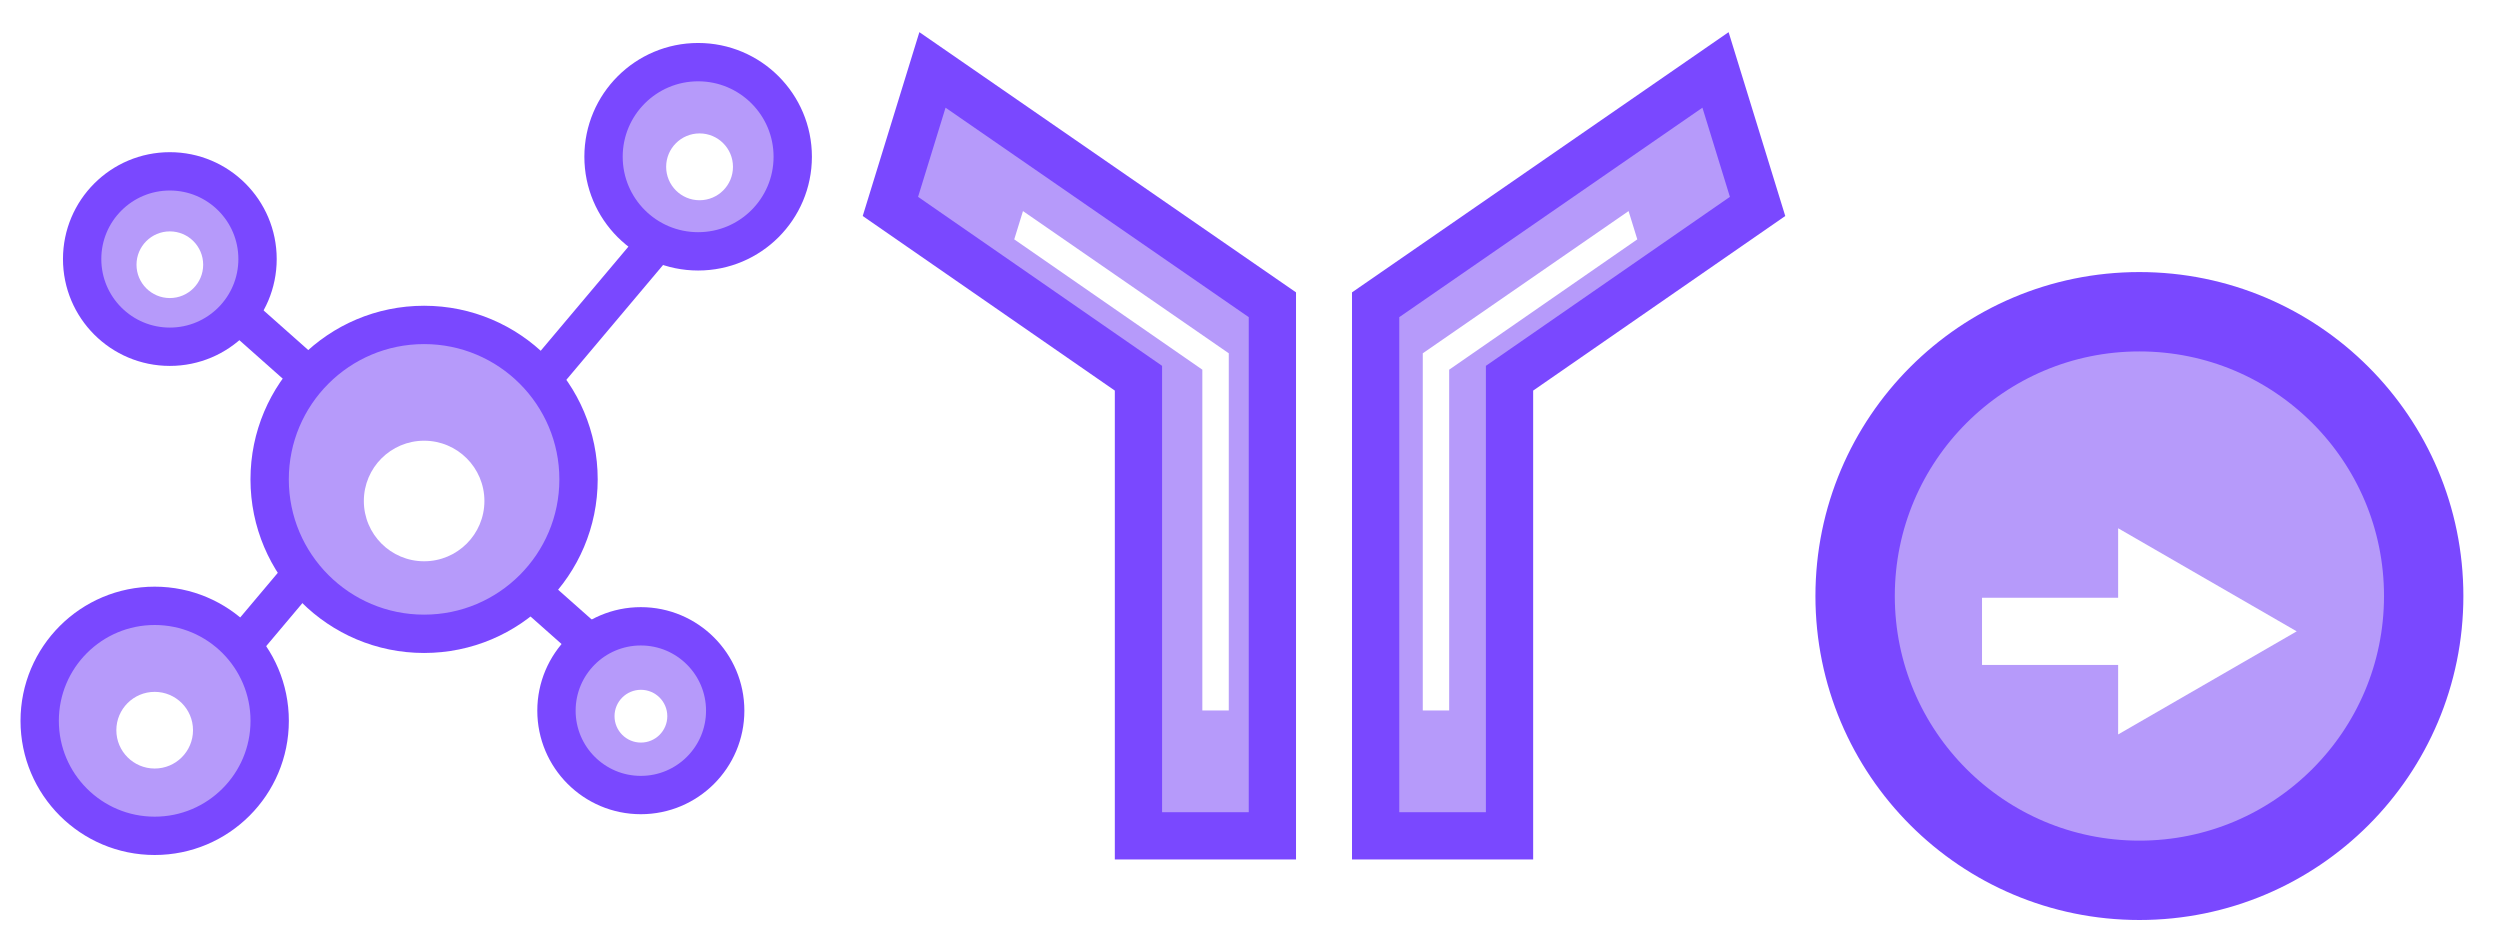<svg width="63" height="24" viewBox="0 0 63 24" fill="none" xmlns="http://www.w3.org/2000/svg">
<path d="M5.449 7.41L8.637 10.238" stroke="#7A48FF" stroke-width="0.966"/>
<path d="M15.596 16.865L12.408 14.038" stroke="#7A48FF" stroke-width="0.966"/>
<path d="M16.555 6.111L13.615 9.602" stroke="#7A48FF" stroke-width="0.966"/>
<path d="M4.49 18.166L7.43 14.675" stroke="#7A48FF" stroke-width="0.966"/>
<circle cx="3.898" cy="18.165" r="2.898" fill="#B69AFA" stroke="#7A48FF" stroke-width="0.966"/>
<circle cx="4.28" cy="6.528" r="2.21" fill="#B69AFA" stroke="#7A48FF" stroke-width="0.966"/>
<circle cx="16.149" cy="17.909" r="2.126" fill="#B69AFA" stroke="#7A48FF" stroke-width="0.966"/>
<circle cx="17.593" cy="3.95" r="2.384" fill="#B69AFA" stroke="#7A48FF" stroke-width="0.966"/>
<circle cx="10.687" cy="12.08" r="3.892" fill="#B69AFA" stroke="#7A48FF" stroke-width="0.966"/>
<g filter="url(#filter0_d_2402_3946)">
<circle cx="10.688" cy="12.079" r="1.519" fill="white"/>
</g>
<g filter="url(#filter1_d_2402_3946)">
<circle cx="17.629" cy="3.914" r="0.842" fill="white"/>
</g>
<g filter="url(#filter2_d_2402_3946)">
<circle cx="4.28" cy="6.332" r="0.84" fill="white"/>
</g>
<g filter="url(#filter3_d_2402_3946)">
<circle cx="3.898" cy="18.056" r="0.966" fill="white"/>
</g>
<g filter="url(#filter4_d_2402_3946)">
<circle cx="16.151" cy="17.755" r="0.665" fill="white"/>
</g>
<path d="M23.498 1.762L32.064 7.68V21.063H28.689V9.531L22.438 5.202L23.498 1.762Z" fill="#B69AFA" stroke="#7A48FF" stroke-width="1.191" stroke-miterlimit="10"/>
<path d="M43.231 1.762L34.666 7.68V21.063H38.04V9.531L44.291 5.202L43.231 1.762Z" fill="#B69AFA" stroke="#7A48FF" stroke-width="1.191" stroke-miterlimit="10"/>
<g filter="url(#filter5_d_2402_3946)">
<path d="M30.299 17.51V8.923L25.559 5.639L25.779 4.926L30.965 8.51V17.51H30.299Z" fill="white"/>
</g>
<g filter="url(#filter6_d_2402_3946)">
<path d="M36.519 17.51V8.923L41.26 5.639L41.04 4.926L35.854 8.51V17.51H36.519Z" fill="white"/>
</g>
<circle cx="53.913" cy="15.02" r="7.164" fill="#B69AFA" stroke="#7A48FF" stroke-width="2"/>
<g filter="url(#filter7_d_2402_3946)">
<path d="M49.947 14.91L53.804 14.91" stroke="white" stroke-width="1.693"/>
</g>
<g filter="url(#filter8_d_2402_3946)">
<path d="M57.877 14.91L53.377 17.508L53.377 12.312L57.877 14.91Z" fill="white"/>
</g>
<defs>
<filter id="filter0_d_2402_3946" x="9.17" y="10.56" width="3.037" height="3.583" filterUnits="userSpaceOnUse" color-interpolation-filters="sRGB">
<feFlood flood-opacity="0" result="BackgroundImageFix"/>
<feColorMatrix in="SourceAlpha" type="matrix" values="0 0 0 0 0 0 0 0 0 0 0 0 0 0 0 0 0 0 127 0" result="hardAlpha"/>
<feOffset dy="0.546"/>
<feComposite in2="hardAlpha" operator="out"/>
<feColorMatrix type="matrix" values="0 0 0 0 0 0 0 0 0 0 0 0 0 0 0 0 0 0 1 0"/>
<feBlend mode="normal" in2="BackgroundImageFix" result="effect1_dropShadow_2402_3946"/>
<feBlend mode="normal" in="SourceGraphic" in2="effect1_dropShadow_2402_3946" result="shape"/>
</filter>
<filter id="filter1_d_2402_3946" x="16.787" y="3.072" width="1.684" height="1.974" filterUnits="userSpaceOnUse" color-interpolation-filters="sRGB">
<feFlood flood-opacity="0" result="BackgroundImageFix"/>
<feColorMatrix in="SourceAlpha" type="matrix" values="0 0 0 0 0 0 0 0 0 0 0 0 0 0 0 0 0 0 127 0" result="hardAlpha"/>
<feOffset dy="0.29"/>
<feComposite in2="hardAlpha" operator="out"/>
<feColorMatrix type="matrix" values="0 0 0 0 0 0 0 0 0 0 0 0 0 0 0 0 0 0 1 0"/>
<feBlend mode="normal" in2="BackgroundImageFix" result="effect1_dropShadow_2402_3946"/>
<feBlend mode="normal" in="SourceGraphic" in2="effect1_dropShadow_2402_3946" result="shape"/>
</filter>
<filter id="filter2_d_2402_3946" x="3.439" y="5.492" width="1.68" height="2.019" filterUnits="userSpaceOnUse" color-interpolation-filters="sRGB">
<feFlood flood-opacity="0" result="BackgroundImageFix"/>
<feColorMatrix in="SourceAlpha" type="matrix" values="0 0 0 0 0 0 0 0 0 0 0 0 0 0 0 0 0 0 127 0" result="hardAlpha"/>
<feOffset dy="0.339"/>
<feComposite in2="hardAlpha" operator="out"/>
<feColorMatrix type="matrix" values="0 0 0 0 0 0 0 0 0 0 0 0 0 0 0 0 0 0 1 0"/>
<feBlend mode="normal" in2="BackgroundImageFix" result="effect1_dropShadow_2402_3946"/>
<feBlend mode="normal" in="SourceGraphic" in2="effect1_dropShadow_2402_3946" result="shape"/>
</filter>
<filter id="filter3_d_2402_3946" x="2.932" y="17.09" width="1.932" height="2.277" filterUnits="userSpaceOnUse" color-interpolation-filters="sRGB">
<feFlood flood-opacity="0" result="BackgroundImageFix"/>
<feColorMatrix in="SourceAlpha" type="matrix" values="0 0 0 0 0 0 0 0 0 0 0 0 0 0 0 0 0 0 127 0" result="hardAlpha"/>
<feOffset dy="0.345"/>
<feComposite in2="hardAlpha" operator="out"/>
<feColorMatrix type="matrix" values="0 0 0 0 0 0 0 0 0 0 0 0 0 0 0 0 0 0 1 0"/>
<feBlend mode="normal" in2="BackgroundImageFix" result="effect1_dropShadow_2402_3946"/>
<feBlend mode="normal" in="SourceGraphic" in2="effect1_dropShadow_2402_3946" result="shape"/>
</filter>
<filter id="filter4_d_2402_3946" x="15.486" y="17.09" width="1.33" height="1.623" filterUnits="userSpaceOnUse" color-interpolation-filters="sRGB">
<feFlood flood-opacity="0" result="BackgroundImageFix"/>
<feColorMatrix in="SourceAlpha" type="matrix" values="0 0 0 0 0 0 0 0 0 0 0 0 0 0 0 0 0 0 127 0" result="hardAlpha"/>
<feOffset dy="0.293"/>
<feComposite in2="hardAlpha" operator="out"/>
<feColorMatrix type="matrix" values="0 0 0 0 0 0 0 0 0 0 0 0 0 0 0 0 0 0 1 0"/>
<feBlend mode="normal" in2="BackgroundImageFix" result="effect1_dropShadow_2402_3946"/>
<feBlend mode="normal" in="SourceGraphic" in2="effect1_dropShadow_2402_3946" result="shape"/>
</filter>
<filter id="filter5_d_2402_3946" x="25.559" y="4.926" width="5.406" height="12.977" filterUnits="userSpaceOnUse" color-interpolation-filters="sRGB">
<feFlood flood-opacity="0" result="BackgroundImageFix"/>
<feColorMatrix in="SourceAlpha" type="matrix" values="0 0 0 0 0 0 0 0 0 0 0 0 0 0 0 0 0 0 127 0" result="hardAlpha"/>
<feOffset dy="0.393"/>
<feComposite in2="hardAlpha" operator="out"/>
<feColorMatrix type="matrix" values="0 0 0 0 0 0 0 0 0 0 0 0 0 0 0 0 0 0 1 0"/>
<feBlend mode="normal" in2="BackgroundImageFix" result="effect1_dropShadow_2402_3946"/>
<feBlend mode="normal" in="SourceGraphic" in2="effect1_dropShadow_2402_3946" result="shape"/>
</filter>
<filter id="filter6_d_2402_3946" x="35.853" y="4.926" width="5.406" height="12.977" filterUnits="userSpaceOnUse" color-interpolation-filters="sRGB">
<feFlood flood-opacity="0" result="BackgroundImageFix"/>
<feColorMatrix in="SourceAlpha" type="matrix" values="0 0 0 0 0 0 0 0 0 0 0 0 0 0 0 0 0 0 127 0" result="hardAlpha"/>
<feOffset dy="0.393"/>
<feComposite in2="hardAlpha" operator="out"/>
<feColorMatrix type="matrix" values="0 0 0 0 0 0 0 0 0 0 0 0 0 0 0 0 0 0 1 0"/>
<feBlend mode="normal" in2="BackgroundImageFix" result="effect1_dropShadow_2402_3946"/>
<feBlend mode="normal" in="SourceGraphic" in2="effect1_dropShadow_2402_3946" result="shape"/>
</filter>
<filter id="filter7_d_2402_3946" x="49.947" y="14.065" width="3.857" height="2.693" filterUnits="userSpaceOnUse" color-interpolation-filters="sRGB">
<feFlood flood-opacity="0" result="BackgroundImageFix"/>
<feColorMatrix in="SourceAlpha" type="matrix" values="0 0 0 0 0 0 0 0 0 0 0 0 0 0 0 0 0 0 127 0" result="hardAlpha"/>
<feOffset dy="1"/>
<feComposite in2="hardAlpha" operator="out"/>
<feColorMatrix type="matrix" values="0 0 0 0 0 0 0 0 0 0 0 0 0 0 0 0 0 0 1 0"/>
<feBlend mode="normal" in2="BackgroundImageFix" result="effect1_dropShadow_2402_3946"/>
<feBlend mode="normal" in="SourceGraphic" in2="effect1_dropShadow_2402_3946" result="shape"/>
</filter>
<filter id="filter8_d_2402_3946" x="53.377" y="12.312" width="4.5" height="6.195" filterUnits="userSpaceOnUse" color-interpolation-filters="sRGB">
<feFlood flood-opacity="0" result="BackgroundImageFix"/>
<feColorMatrix in="SourceAlpha" type="matrix" values="0 0 0 0 0 0 0 0 0 0 0 0 0 0 0 0 0 0 127 0" result="hardAlpha"/>
<feOffset dy="1"/>
<feComposite in2="hardAlpha" operator="out"/>
<feColorMatrix type="matrix" values="0 0 0 0 0 0 0 0 0 0 0 0 0 0 0 0 0 0 1 0"/>
<feBlend mode="normal" in2="BackgroundImageFix" result="effect1_dropShadow_2402_3946"/>
<feBlend mode="normal" in="SourceGraphic" in2="effect1_dropShadow_2402_3946" result="shape"/>
</filter>
</defs>
</svg>
